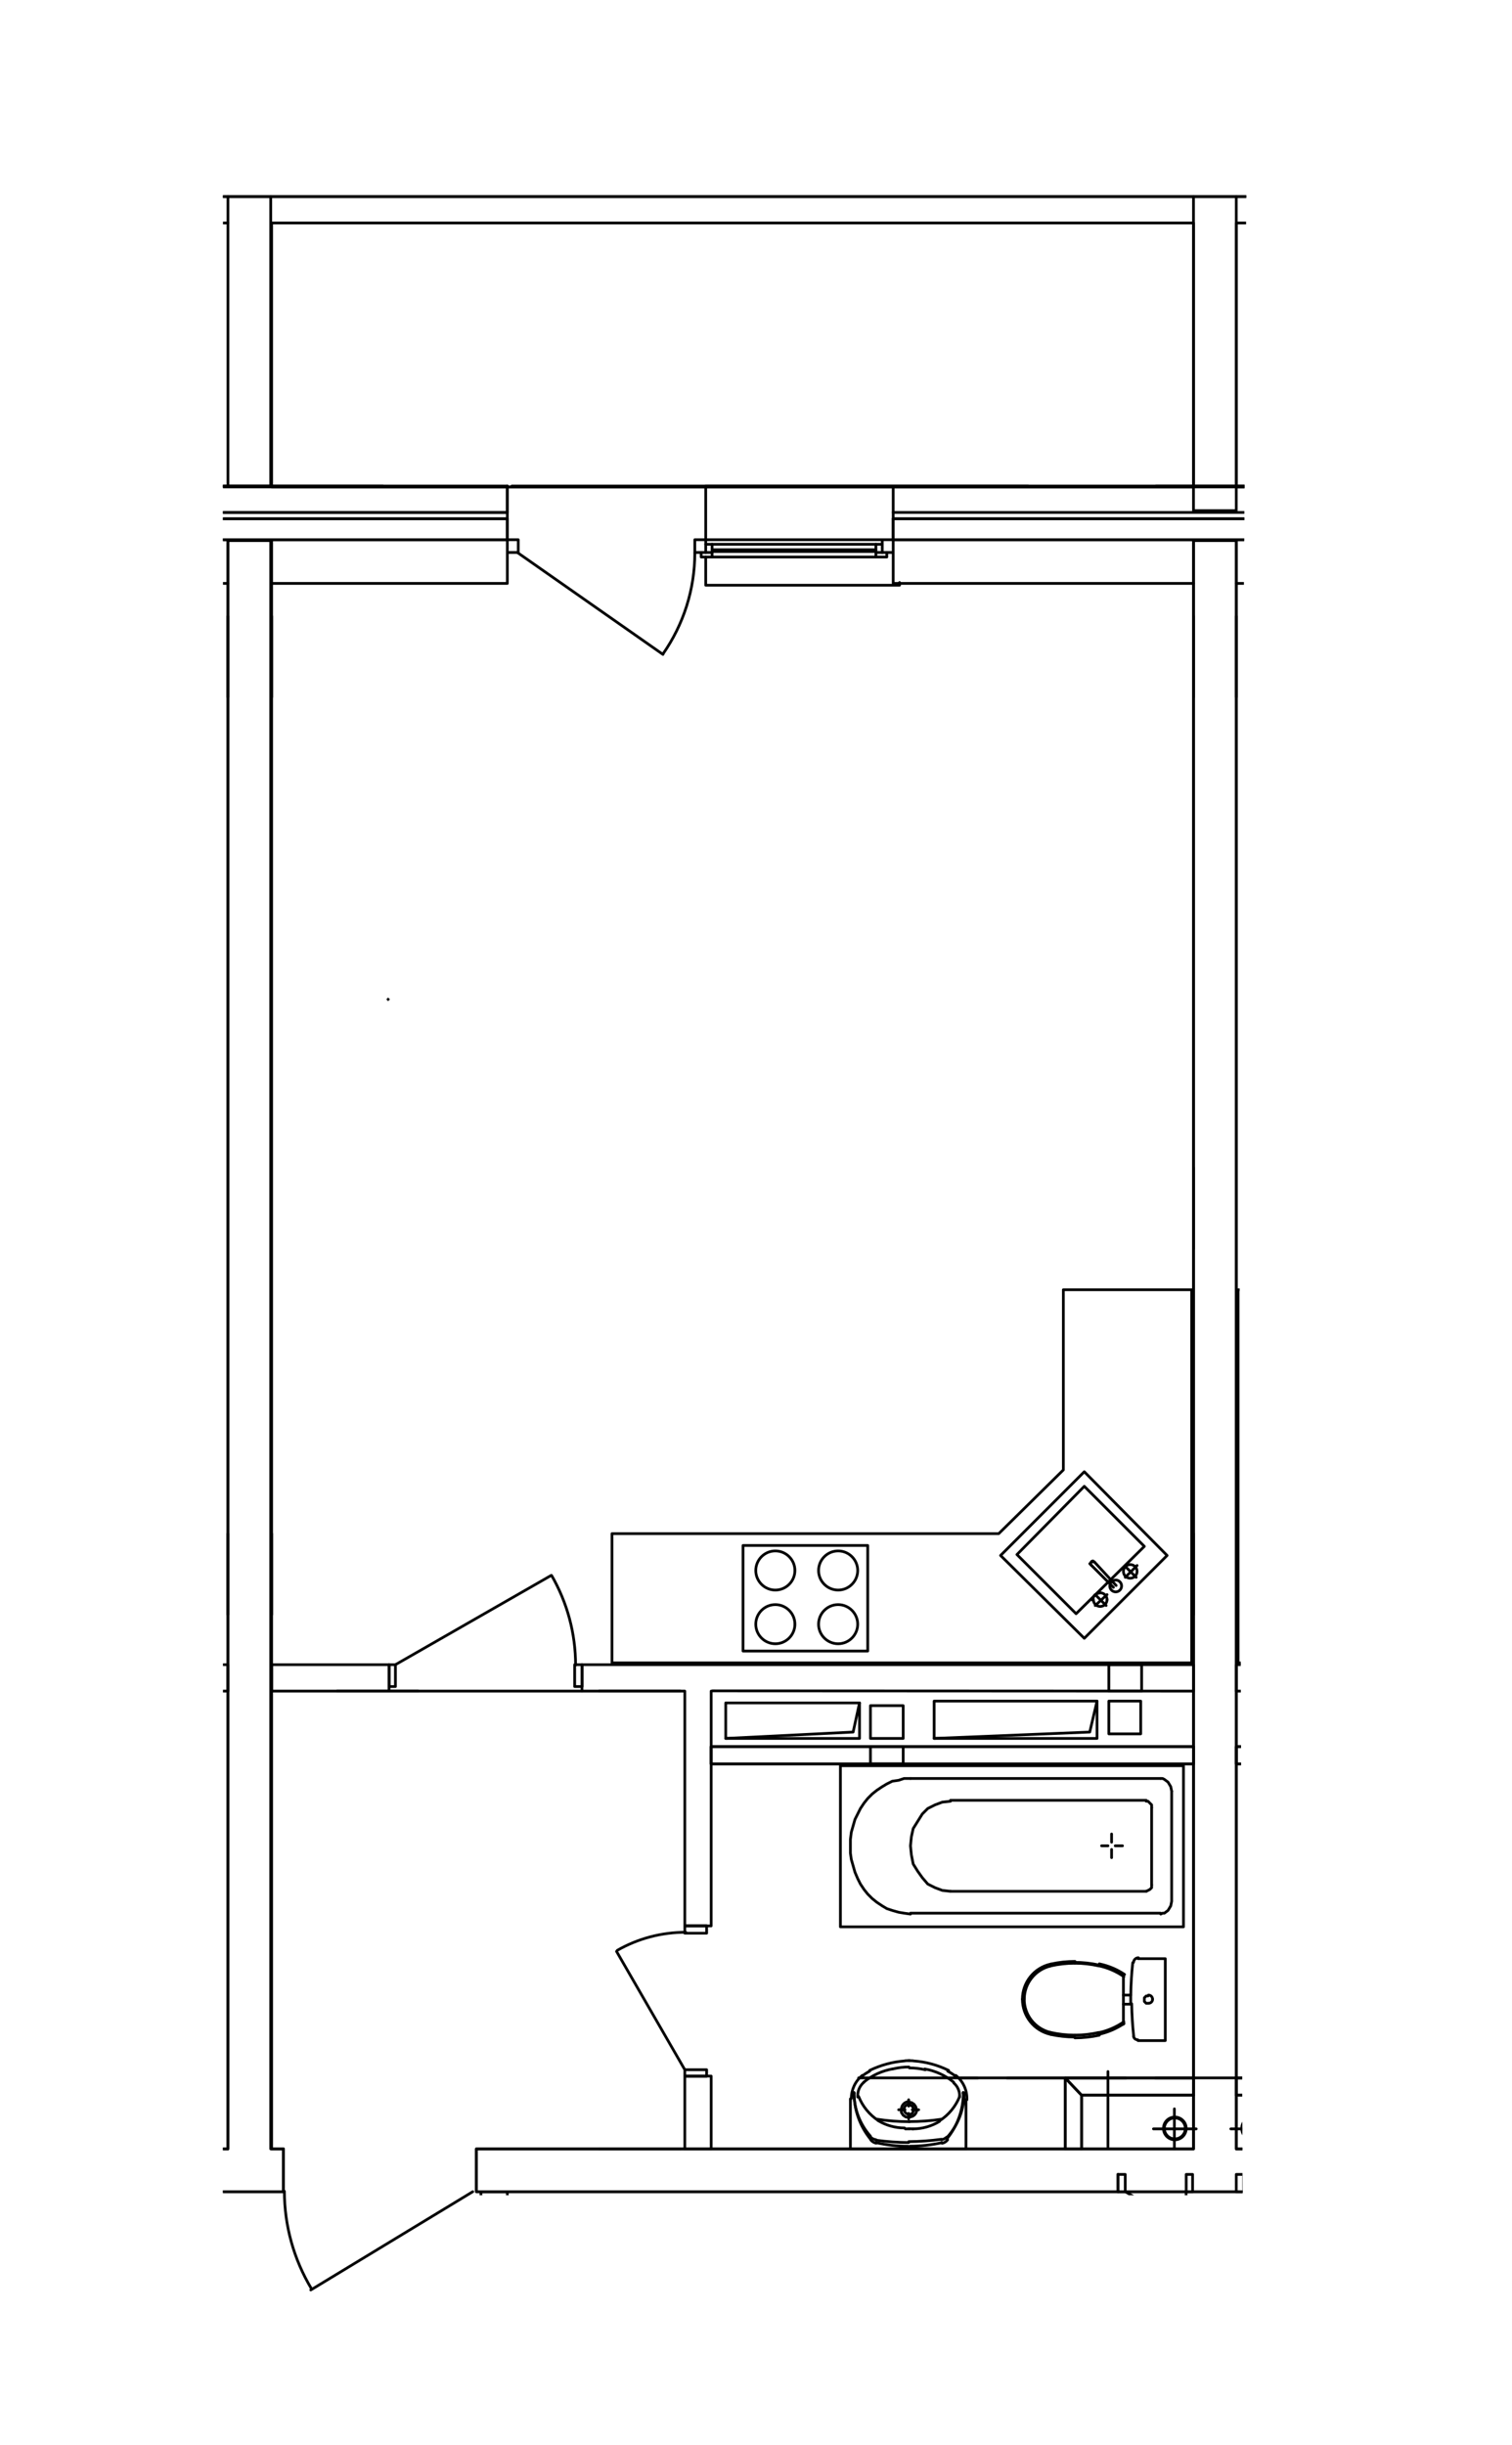 <?xml version="1.0" encoding="UTF-8"?>
<svg id="_Слой_1" data-name=" Слой 1" xmlns="http://www.w3.org/2000/svg" xmlns:xlink="http://www.w3.org/1999/xlink" viewBox="0 0 199.38 322.38">
  <defs>
    <style>
      .cls-1 {
        stroke: #000;
        stroke-linecap: round;
        stroke-linejoin: round;
        stroke-width: .36px;
      }

      .cls-1, .cls-2 {
        fill: none;
      }

      .cls-2 {
        opacity: .52;
      }

      .cls-3 {
        clip-path: url(#clippath);
      }
    </style>
    <clipPath id="clippath">
      <polygon class="cls-2" points="29.4 25.73 132.08 25.43 164.34 25.43 163.45 172.61 163.85 289.43 71.96 289.43 62.82 289.43 40.13 308.52 29.4 289.43 29.4 25.73"/>
    </clipPath>
  </defs>
  <g class="cls-3">
    <polyline class="cls-1" points="18.9 288.96 18.9 283.32 30.06 283.32 30.06 71.16 35.7 71.16 35.7 283.32 37.38 283.32 37.38 288.96 18.9 288.96"/>
    <polyline class="cls-1" points="62.82 288.96 62.82 283.32 140.46 283.32 157.38 283.32 157.38 273.96 157.38 71.16 163.02 71.16 163.02 273.96 163.02 283.32 180.06 283.32 243.78 283.32 243.78 288.96 174.3 288.96 146.1 288.96 62.82 288.96"/>
    <polyline class="cls-1" points="117.78 68.4 202.62 68.4 202.62 71.16 117.78 71.16 117.78 68.4"/>
    <polyline class="cls-1" points="-1.02 64.08 66.9 64.08 66.9 67.56 -1.02 67.56 -1.02 64.08"/>
    <polyline class="cls-1" points="-1.02 68.4 66.9 68.4 66.9 71.16 -1.02 71.16 -1.02 68.4"/>
    <polyline class="cls-1" points="93.78 230.28 157.38 230.28 157.38 232.56 93.78 232.56 93.78 230.28"/>
    <polyline class="cls-1" points="226.74 232.56 163.02 232.56 163.02 230.28 226.74 230.28 226.74 232.56"/>
    <polyline class="cls-1" points="119.1 232.56 119.1 230.28 114.78 230.28 114.78 232.56 119.1 232.56"/>
    <polyline class="cls-1" points="150.54 219.48 146.22 219.48 146.22 222.96 150.54 222.96 150.54 219.48"/>
    <polyline class="cls-1" points="169.86 219.48 174.18 219.48 174.18 222.96 169.86 222.96 169.86 219.48"/>
    <polyline class="cls-1" points="177.78 276.24 163.02 276.24 163.02 273.96 179.94 273.96 177.78 276.24"/>
    <polyline class="cls-1" points="179.94 273.96 179.94 283.32 177.78 283.32 177.78 276.24 179.94 273.96"/>
    <polyline class="cls-1" points="142.62 276.24 157.38 276.24 157.38 273.96 140.46 273.96 142.62 276.24"/>
    <polyline class="cls-1" points="140.46 273.96 140.46 283.32 142.62 283.32 142.62 276.24 140.46 273.96"/>
    <polyline class="cls-1" points="163.02 25.92 163.02 67.32 157.38 67.32 157.38 25.92"/>
    <polyline class="cls-1" points="35.7 25.92 35.7 64.08 30.06 64.08 30.06 25.92"/>
    <polyline class="cls-1" points="-97.26 51.36 -97.26 25.92 531.9 25.92 531.9 29.28 536.46 29.28"/>
    <polyline class="cls-1" points="117.78 67.56 117.78 68.4 202.62 68.4 202.62 67.56"/>
    <polyline class="cls-1" points="117.78 68.4 117.78 71.16 202.62 71.16 202.62 68.4"/>
    <polyline class="cls-1" points="66.9 67.56 66.9 68.4 -1.02 68.4 -1.02 67.56 66.9 67.56"/>
    <polyline class="cls-1" points="-1.02 68.4 -1.02 71.16 66.9 71.16 66.9 68.4"/>
    <line class="cls-1" x1="-17.46" y1="64.08" x2="50.46" y2="64.08"/>
    <line class="cls-1" x1="67.5" y1="64.08" x2="135.54" y2="64.08"/>
    <line class="cls-1" x1="152.46" y1="64.08" x2="220.5" y2="64.08"/>
    <polyline class="cls-1" points="115.5 72.48 115.5 71.76 99.9 71.76 93.9 71.76 93.9 72.48"/>
    <polyline class="cls-1" points="93.9 72.72 93.9 72.84 93.9 73.44 115.5 73.44 115.5 72.84 115.5 72.72"/>
    <polyline class="cls-1" points="118.62 76.8 118.62 77.16 93.06 77.16 93.06 73.44"/>
    <polyline class="cls-1" points="117.78 76.8 117.78 71.16 117.78 72.84 116.94 72.84"/>
    <line class="cls-1" x1="66.9" y1="64.08" x2="66.9" y2="67.56"/>
    <polyline class="cls-1" points="66.9 71.16 68.34 71.16 68.34 71.76 68.34 72.84 67.74 72.84 66.9 72.84 66.9 71.16 66.9 76.8"/>
    <polyline class="cls-1" points="92.46 72.84 92.22 72.84 91.62 72.84 91.62 71.76 91.62 71.16 93.06 71.16 93.06 71.76 93.06 72.84 93.9 72.84"/>
    <polyline class="cls-1" points="115.5 72.72 115.5 72.48 93.9 72.48 93.9 72.72 115.5 72.72"/>
    <polyline class="cls-1" points="115.5 72.84 116.34 72.84 116.34 71.76 115.5 71.76"/>
    <line class="cls-1" x1="93.9" y1="71.76" x2="93.06" y2="71.76"/>
    <polyline class="cls-1" points="115.5 73.44 116.94 73.44 116.94 72.84 116.34 72.84"/>
    <polyline class="cls-1" points="93.06 72.84 92.46 72.84 92.46 73.44 93.9 73.44"/>
    <line class="cls-1" x1="117.78" y1="71.16" x2="116.34" y2="71.16"/>
    <polyline class="cls-1" points="116.34 71.76 116.34 71.16 93.06 71.16 93.06 70.92 93.06 70.32 93.06 64.08 117.78 64.08 117.78 67.56 202.62 67.56 202.62 64.08 202.62 67.56 117.78 67.56 117.78 64.08 202.62 64.08 227.34 64.08 227.34 70.32 227.34 70.92 227.34 71.16 204.06 71.16 204.06 71.76"/>
    <polyline class="cls-1" points="35.82 222.96 35.82 219.48 51.3 219.48 51.3 222.96"/>
    <polyline class="cls-1" points="93.95 222.93 157.38 222.96 157.38 219.48 76.74 219.48 76.74 222.96"/>
    <line class="cls-1" x1="90.18" y1="222.96" x2="35.82" y2="222.96"/>
    <polyline class="cls-1" points="76.74 222.36 75.78 222.36 75.78 219.48 76.74 219.48 76.74 222.36"/>
    <polyline class="cls-1" points="51.3 219.48 52.14 219.48 52.14 222.36 51.3 222.36 51.3 219.48"/>
    <line class="cls-1" x1="52.14" y1="219.48" x2="72.66" y2="207.72"/>
    <line class="cls-1" x1="76.74" y1="219.48" x2="76.74" y2="222.36"/>
    <line class="cls-1" x1="51.3" y1="219.48" x2="51.3" y2="222.36"/>
    <polyline class="cls-1" points="163.02 222.96 163.02 219.48 243.78 219.48 243.78 222.96"/>
    <line class="cls-1" x1="226.62" y1="222.96" x2="163.02" y2="222.96"/>
    <polyline class="cls-1" points="90.3 283.32 90.3 273.72 93.78 273.72 93.78 283.32 90.3 283.32"/>
    <polyline class="cls-1" points="90.3 222.96 90.3 253.92 93.78 253.92 93.78 222.96"/>
    <polyline class="cls-1" points="93.18 253.92 93.18 254.88 90.3 254.88 90.3 253.92 93.18 253.92"/>
    <polyline class="cls-1" points="90.3 273.72 90.3 272.88 93.18 272.88 93.18 273.72 90.3 273.72"/>
    <line class="cls-1" x1="90.3" y1="272.88" x2="81.3" y2="257.28"/>
    <path class="cls-1" d="M90.43,254.76c-3.17-.01-6.28.81-9.03,2.38"/>
    <line class="cls-1" x1="90.3" y1="253.92" x2="93.18" y2="253.92"/>
    <line class="cls-1" x1="90.3" y1="273.72" x2="93.18" y2="273.72"/>
    <polyline class="cls-1" points="93.78 230.28 157.38 230.28 157.38 232.56 93.78 232.56 93.78 230.28"/>
    <polyline class="cls-1" points="30.06 222.96 30.06 219.48 14.58 219.48 14.58 222.96"/>
    <line class="cls-1" x1="30.06" y1="222.96" x2="-24.3" y2="222.96"/>
    <polyline class="cls-1" points="14.58 219.48 13.74 219.48 13.74 222.36 14.58 222.36 14.58 219.48"/>
    <line class="cls-1" x1="13.74" y1="219.48" x2="-6.78" y2="207.72"/>
    <line class="cls-1" x1="14.58" y1="219.48" x2="14.58" y2="222.36"/>
    <polyline class="cls-1" points="66.9 304.92 66.9 288.96 63.42 288.96 63.42 304.92 66.9 304.92"/>
    <polyline class="cls-1" points="66.3 304.92 66.3 305.88 63.42 305.88 63.42 304.92 66.3 304.92"/>
    <line class="cls-1" x1="66.3" y1="305.88" x2="79.5" y2="328.8"/>
    <line class="cls-1" x1="63.42" y1="304.92" x2="66.3" y2="304.92"/>
    <polyline class="cls-1" points="147.42 286.68 148.38 286.68 148.38 288.96 147.42 288.96 147.42 286.68"/>
    <polyline class="cls-1" points="172.98 286.68 172.02 286.68 172.02 288.96 172.98 288.96 172.98 286.68"/>
    <polyline class="cls-1" points="147.42 286.68 147.42 288.96 147.42 286.68"/>
    <line class="cls-1" x1="148.38" y1="288.96" x2="155.22" y2="292.92"/>
    <path class="cls-1" d="M155.36,292.84c.69-1.2,1.06-2.55,1.06-3.94"/>
    <line class="cls-1" x1="172.02" y1="288.96" x2="165.06" y2="292.92"/>
    <line class="cls-1" x1="172.98" y1="288.96" x2="172.98" y2="286.68"/>
    <polyline class="cls-1" points="226.74 232.56 163.02 232.56 163.02 230.28 226.74 230.28 226.74 232.56"/>
    <polyline class="cls-1" points="112.14 276.84 112.14 283.32 127.38 283.32 127.38 276.84"/>
    <line class="cls-1" x1="122.22" y1="283.32" x2="117.42" y2="283.32"/>
    <line class="cls-1" x1="121.14" y1="278.16" x2="120.3" y2="278.16"/>
    <line class="cls-1" x1="119.82" y1="279.36" x2="119.82" y2="278.64"/>
    <line class="cls-1" x1="119.34" y1="278.16" x2="118.5" y2="278.16"/>
    <line class="cls-1" x1="119.82" y1="277.68" x2="119.82" y2="276.84"/>
    <line class="cls-1" x1="154.5" y1="250.56" x2="154.5" y2="236.16"/>
    <line class="cls-1" x1="153.06" y1="234.48" x2="120.06" y2="234.48"/>
    <line class="cls-1" x1="153.06" y1="252.24" x2="120.06" y2="252.24"/>
    <polyline class="cls-1" points="156.06 232.8 156.06 254.04 110.82 254.04 110.82 232.8 156.06 232.8"/>
    <line class="cls-1" x1="125.34" y1="249.36" x2="151.14" y2="249.36"/>
    <line class="cls-1" x1="151.86" y1="248.52" x2="151.86" y2="238.32"/>
    <line class="cls-1" x1="125.34" y1="237.36" x2="151.14" y2="237.36"/>
    <line class="cls-1" x1="146.58" y1="243.84" x2="146.58" y2="244.92"/>
    <line class="cls-1" x1="147.06" y1="243.36" x2="148.02" y2="243.36"/>
    <line class="cls-1" x1="146.58" y1="242.88" x2="146.58" y2="241.8"/>
    <line class="cls-1" x1="146.1" y1="243.36" x2="145.26" y2="243.36"/>
    <path class="cls-1" d="M149.23,264.18c.02,1.42.11,2.84.26,4.25"/>
    <path class="cls-1" d="M149.47,268.46c.04.28.28.48.56.47"/>
    <polyline class="cls-1" points="150.06 269.04 153.66 269.04 153.66 258.24 150.06 258.24"/>
    <path class="cls-1" d="M150.11,258.12c-.34,0-.62.27-.64.61"/>
    <path class="cls-1" d="M149.37,258.77c-.15,1.4-.24,2.81-.26,4.23"/>
    <polyline class="cls-1" points="149.1 263.04 149.1 264.24 148.14 264.24"/>
    <path class="cls-1" d="M148.29,260.32c-1.01-.68-2.14-1.15-3.33-1.4"/>
    <path class="cls-1" d="M144.86,259.07c-1.05-.24-2.12-.35-3.19-.35"/>
    <path class="cls-1" d="M141.75,258.6c-1.06,0-2.11.11-3.15.34"/>
    <path class="cls-1" d="M138.55,258.95c-2.18.48-3.73,2.41-3.73,4.64"/>
    <path class="cls-1" d="M134.82,263.58c0,2.23,1.54,4.16,3.72,4.64"/>
    <path class="cls-1" d="M138.55,268.23c1.03.22,2.08.34,3.14.34"/>
    <path class="cls-1" d="M141.74,268.68c1.08,0,2.16-.12,3.22-.35"/>
    <path class="cls-1" d="M144.88,268.22c1.19-.26,2.33-.75,3.34-1.43"/>
    <line class="cls-1" x1="148.14" y1="266.88" x2="148.14" y2="260.4"/>
    <line class="cls-1" x1="149.1" y1="263.04" x2="148.14" y2="263.04"/>
    <line class="cls-1" x1="165.9" y1="250.56" x2="165.9" y2="236.16"/>
    <line class="cls-1" x1="167.46" y1="234.48" x2="200.34" y2="234.48"/>
    <line class="cls-1" x1="167.46" y1="252.24" x2="200.34" y2="252.24"/>
    <polyline class="cls-1" points="164.34 232.8 164.34 254.04 209.7 254.04 209.7 232.8 164.34 232.8"/>
    <line class="cls-1" x1="195.06" y1="249.36" x2="169.26" y2="249.36"/>
    <line class="cls-1" x1="168.54" y1="248.52" x2="168.54" y2="238.32"/>
    <line class="cls-1" x1="195.06" y1="237.36" x2="169.26" y2="237.36"/>
    <line class="cls-1" x1="173.82" y1="243.84" x2="173.82" y2="244.92"/>
    <line class="cls-1" x1="173.34" y1="243.36" x2="172.38" y2="243.36"/>
    <line class="cls-1" x1="173.82" y1="242.88" x2="173.82" y2="241.8"/>
    <line class="cls-1" x1="174.3" y1="243.36" x2="175.26" y2="243.36"/>
    <polyline class="cls-1" points="170.46 269.04 166.74 269.04 166.74 258.24 170.46 258.24"/>
    <path class="cls-1" d="M171.06,258.73c-.03-.34-.31-.6-.65-.61"/>
    <path class="cls-1" d="M171.3,263.06c-.01-1.41-.1-2.82-.25-4.22"/>
    <polyline class="cls-1" points="172.26 263.04 171.3 263.04 171.3 264.24 172.26 264.24"/>
    <polyline class="cls-1" points="208.26 276.84 208.26 283.32 193.02 283.32 193.02 276.84"/>
    <line class="cls-1" x1="198.18" y1="283.32" x2="202.98" y2="283.32"/>
    <line class="cls-1" x1="199.38" y1="278.16" x2="200.1" y2="278.16"/>
    <line class="cls-1" x1="68.22" y1="72.84" x2="87.42" y2="86.28"/>
    <path class="cls-1" d="M87.41,86.24c2.74-3.91,4.21-8.56,4.21-13.33"/>
    <line class="cls-1" x1="146.1" y1="273.12" x2="146.1" y2="283.08"/>
    <line class="cls-1" x1="-6.54" y1="288.6" x2="14.82" y2="301.56"/>
    <path class="cls-1" d="M14.82,301.56c2.36-3.89,3.6-8.35,3.6-12.9"/>
    <polyline class="cls-1" points="140.46 283.32 140.46 273.96 126.54 273.96"/>
    <line class="cls-1" x1="113.22" y1="273.96" x2="128.94" y2="273.96"/>
    <line class="cls-1" x1="132.78" y1="273.96" x2="148.5" y2="273.96"/>
    <line class="cls-1" x1="152.34" y1="273.96" x2="168.06" y2="273.96"/>
    <line class="cls-1" x1="62.34" y1="288.96" x2="40.98" y2="301.92"/>
    <path class="cls-1" d="M37.5,288.9c0,4.54,1.24,9,3.59,12.89"/>
    <polyline class="cls-1" points="134.1 204.96 141.9 212.76 150.9 203.88 142.98 195.96 134.1 204.96"/>
    <polyline class="cls-1" points="131.94 205.08 142.98 194.04 153.9 205.08 142.98 216 131.94 205.08"/>
    <line class="cls-1" x1="144.42" y1="210.24" x2="145.86" y2="211.68"/>
    <polyline class="cls-1" points="97.98 217.68 114.42 217.68 114.42 203.76 97.98 203.76 97.98 217.68"/>
    <line class="cls-1" x1="146.82" y1="209.28" x2="143.94" y2="206.4"/>
    <line class="cls-1" x1="145.98" y1="210.24" x2="144.42" y2="211.68"/>
    <line class="cls-1" x1="144.3" y1="205.92" x2="147.18" y2="209.04"/>
    <polyline class="cls-1" points="80.7 202.2 131.7 202.2 140.22 193.8 140.22 170.04 157.14 170.04 157.14 193.8 157.14 219.24 80.7 219.24 80.7 202.2"/>
    <line class="cls-1" x1="149.94" y1="206.4" x2="148.38" y2="207.96"/>
    <line class="cls-1" x1="148.38" y1="206.52" x2="149.82" y2="207.96"/>
    <polyline class="cls-1" points="186.42 204.96 178.5 212.76 169.5 203.88 177.42 195.96 186.42 204.96"/>
    <polyline class="cls-1" points="188.46 205.08 177.42 194.04 166.5 205.08 177.42 216 188.46 205.08"/>
    <line class="cls-1" x1="175.98" y1="210.24" x2="174.54" y2="211.68"/>
    <line class="cls-1" x1="173.58" y1="209.28" x2="176.46" y2="206.4"/>
    <line class="cls-1" x1="174.42" y1="210.24" x2="175.98" y2="211.68"/>
    <line class="cls-1" x1="176.1" y1="205.92" x2="173.22" y2="209.04"/>
    <polyline class="cls-1" points="239.7 202.2 188.7 202.2 180.3 193.8 180.3 170.04 163.26 170.04 163.26 193.8 163.26 219.24 239.7 219.24 239.7 202.2"/>
    <line class="cls-1" x1="170.46" y1="206.4" x2="172.02" y2="207.96"/>
    <line class="cls-1" x1="172.02" y1="206.52" x2="170.58" y2="207.96"/>
    <line class="cls-1" x1="66.9" y1="76.92" x2="35.82" y2="76.92"/>
    <line class="cls-1" x1="30.06" y1="76.92" x2="-1.02" y2="76.92"/>
    <line class="cls-1" x1="202.62" y1="76.92" x2="163.02" y2="76.92"/>
    <line class="cls-1" x1="157.38" y1="76.92" x2="117.78" y2="76.92"/>
    <line class="cls-1" x1="157.74" y1="280.68" x2="152.1" y2="280.68"/>
    <line class="cls-1" x1="154.86" y1="278.04" x2="154.86" y2="283.32"/>
    <polyline class="cls-1" points="167.94 280.68 165.18 280.68 162.3 280.68"/>
    <line class="cls-1" x1="165.18" y1="278.04" x2="165.18" y2="283.32"/>
    <polyline class="cls-1" points="146.22 228.6 146.22 224.28 150.42 224.28 150.42 228.6 146.22 228.6"/>
    <polyline class="cls-1" points="114.78 229.2 114.78 224.88 119.1 224.88 119.1 229.2 114.78 229.2"/>
    <polyline class="cls-1" points="144.66 224.28 123.18 224.28 123.18 229.2 143.7 228.36 144.66 224.28"/>
    <polyline class="cls-1" points="95.7 224.52 95.7 229.2 113.34 229.2 113.34 224.52 95.7 224.52"/>
    <polyline class="cls-1" points="123.18 229.2 144.66 229.2 144.66 224.28"/>
    <polyline class="cls-1" points="113.34 224.52 112.5 228.36 95.7 229.2"/>
    <polyline class="cls-1" points="174.18 228.36 174.18 224.04 169.98 224.04 169.98 228.36 174.18 228.36"/>
    <line class="cls-1" x1="175.74" y1="224.04" x2="197.34" y2="224.04"/>
    <polyline class="cls-1" points="197.22 224.04 197.22 228.96 176.7 228 175.74 224.04 175.74 228.96 197.22 228.96"/>
    <polyline class="cls-1" points="163.02 273.96 179.94 273.96 179.94 283.32"/>
    <line class="cls-1" x1="163.02" y1="276.24" x2="177.66" y2="276.24"/>
    <line class="cls-1" x1="177.78" y1="283.32" x2="177.78" y2="276.24"/>
    <line class="cls-1" x1="157.38" y1="276.24" x2="142.74" y2="276.24"/>
    <line class="cls-1" x1="157.38" y1="273.96" x2="140.46" y2="273.96"/>
    <line class="cls-1" x1="142.62" y1="283.32" x2="142.62" y2="276.24"/>
    <polyline class="cls-1" points="156.42 286.68 157.26 286.68 157.26 288.96 156.42 288.96 156.42 286.68"/>
    <polyline class="cls-1" points="163.98 286.68 163.02 286.68 163.02 288.96 163.98 288.96 163.98 286.68"/>
    <line class="cls-1" x1="30.06" y1="29.4" x2="-91.5" y2="29.4"/>
    <polyline class="cls-1" points="157.38 29.4 157.38 64.2 35.82 64.2 35.82 29.4 157.38 29.4 35.82 29.4"/>
    <polyline class="cls-1" points="284.7 29.4 163.02 29.4 284.58 29.4 284.58 64.2 163.02 64.2 163.02 29.4"/>
    <path class="cls-1" d="M75.9,219.53c0-4.15-1.09-8.22-3.16-11.81"/>
    <path class="cls-1" d="M164.1,288.93c0,1.41.38,2.79,1.08,4.01"/>
    <line class="cls-1" x1="127.5" y1="276.72" x2="127.5" y2="276.84"/>
    <line class="cls-1" x1="127.02" y1="275.88" x2="127.02" y2="276"/>
    <line class="cls-1" x1="119.94" y1="283.08" x2="119.82" y2="283.08"/>
    <line class="cls-1" x1="127.02" y1="275.88" x2="127.02" y2="276"/>
    <path class="cls-1" d="M124.98,281.69c1.39-1.59,2.16-3.62,2.17-5.74"/>
    <polyline class="cls-1" points="124.86 281.76 124.5 282 124.14 282.12"/>
    <polyline class="cls-1" points="112.62 275.88 112.62 276 112.62 275.88"/>
    <line class="cls-1" x1="119.82" y1="283.08" x2="119.7" y2="283.08"/>
    <line class="cls-1" x1="112.14" y1="276.84" x2="112.14" y2="276.72"/>
    <line class="cls-1" x1="113.1" y1="276.48" x2="113.1" y2="276.36"/>
    <line class="cls-1" x1="126.54" y1="276.36" x2="126.54" y2="276.48"/>
    <polyline class="cls-1" points="120.78 278.16 120.78 277.8 120.54 277.44 120.18 277.2 119.82 277.2"/>
    <polyline class="cls-1" points="118.86 278.16 118.86 278.52 119.1 278.88 119.46 279.12 119.82 279.12"/>
    <path class="cls-1" d="M119.88,277.08c-.56,0-1.02.46-1.02,1.02"/>
    <path class="cls-1" d="M119.89,279.12c.56,0,1.01-.45,1.01-1.01"/>
    <polyline class="cls-1" points="119.82 278.88 120.06 278.76 120.3 278.64 120.42 278.4 120.54 278.16 120.42 277.92 120.3 277.68 120.06 277.56 119.82 277.44"/>
    <path class="cls-1" d="M119.88,277.44c-.36,0-.66.3-.66.66s.29.66.66.66"/>
    <polyline class="cls-1" points="120.06 252.36 119.22 252.24 118.5 252.12 117.66 251.88 116.94 251.64 116.34 251.28 115.62 250.8 115.02 250.32 114.42 249.72 113.94 249.12 113.46 248.4 113.1 247.68 112.74 246.84 112.5 246 112.26 245.16 112.14 244.32 112.14 243.36 112.14 242.52 112.26 241.56 112.5 240.72 112.74 239.88 113.1 239.16 113.46 238.44 113.94 237.72 114.42 237.12 115.02 236.52 115.62 236.04 116.34 235.56 116.94 235.2 117.66 234.84 118.5 234.72 119.22 234.48 120.06 234.48"/>
    <polyline class="cls-1" points="153.06 234.48 153.3 234.48 153.54 234.6 154.02 234.96 154.38 235.56 154.5 236.16"/>
    <polyline class="cls-1" points="154.5 250.68 154.38 251.28 154.02 251.88 153.54 252.24 153.3 252.24 153.06 252.36"/>
    <polyline class="cls-1" points="125.34 249.36 124.26 249.24 123.3 248.88 122.34 248.4 121.62 247.56 121.02 246.72 120.42 245.76 120.18 244.56 120.06 243.36 120.18 242.16 120.42 241.08 121.02 240.12 121.62 239.16 122.34 238.44 123.3 237.96 124.26 237.6 125.34 237.48"/>
    <polyline class="cls-1" points="151.86 248.52 151.86 248.88 151.62 249.12 151.38 249.24 151.14 249.36"/>
    <polyline class="cls-1" points="151.14 237.48 151.38 237.48 151.62 237.72 151.86 237.96 151.86 238.32"/>
    <polyline class="cls-1" points="151.38 263.16 151.14 263.16 151.02 263.28 150.9 263.4 150.9 263.64 150.9 263.88 151.02 264 151.14 264.12 151.38 264.12"/>
    <polyline class="cls-1" points="165.9 236.16 166.02 235.56 166.38 234.96 166.86 234.6 167.1 234.48 167.46 234.48"/>
    <polyline class="cls-1" points="167.46 252.36 167.1 252.24 166.86 252.24 166.38 251.88 166.02 251.28 165.9 250.68"/>
    <polyline class="cls-1" points="173.82 244.32 174.18 244.2 174.42 244.08 174.54 243.72 174.66 243.36 174.54 243.12 174.42 242.76 174.18 242.64 173.82 242.52 173.46 242.64 173.22 242.76 173.1 243.12 172.98 243.36 173.1 243.72 173.22 244.08 173.46 244.2 173.82 244.32"/>
    <polyline class="cls-1" points="195.06 237.48 196.14 237.6 197.1 237.96 198.06 238.44 198.78 239.16 199.5 240.12 199.98 241.08 200.22 242.16 200.34 243.36 200.22 244.56 199.98 245.76 199.5 246.72 198.78 247.56 198.06 248.4 197.1 248.88 196.14 249.24 195.06 249.36"/>
    <polyline class="cls-1" points="169.26 249.36 169.02 249.24 168.78 249.12 168.54 248.88 168.54 248.52"/>
    <polyline class="cls-1" points="168.54 238.32 168.54 237.96 168.78 237.72 169.02 237.48 169.26 237.48"/>
    <polyline class="cls-1" points="173.82 244.56 174.18 244.44 174.54 244.2 174.78 243.84 174.9 243.36 174.78 243 174.54 242.52 174.18 242.28 173.82 242.28 173.46 242.28 173.1 242.52 172.86 243 172.74 243.36 172.86 243.84 173.1 244.2 173.46 244.44 173.82 244.56"/>
    <line class="cls-1" x1="193.02" y1="276.84" x2="193.02" y2="276.72"/>
    <line class="cls-1" x1="193.38" y1="276" x2="193.38" y2="275.88"/>
    <line class="cls-1" x1="193.38" y1="276" x2="193.38" y2="275.88"/>
    <path class="cls-1" d="M193.38,275.95c0,2.11.77,4.15,2.17,5.74"/>
    <polyline class="cls-1" points="196.26 282.12 195.9 282 195.54 281.76"/>
    <line class="cls-1" x1="193.86" y1="276.48" x2="193.86" y2="276.36"/>
    <polyline class="cls-1" points="145.02 210 144.66 210.12 144.3 210.36 144.18 210.6 144.06 210.96"/>
    <path class="cls-1" d="M147.9,209.1c0-.43-.35-.78-.78-.78s-.78.35-.78.78.35.78.78.78.78-.35.78-.78"/>
    <path class="cls-1" d="M149.94,207.18c0-.5-.4-.9-.9-.9s-.9.4-.9.9.4.9.9.9.9-.4.9-.9"/>
    <path class="cls-1" d="M113.1,207.06c0-1.42-1.16-2.58-2.58-2.58s-2.58,1.16-2.58,2.58,1.16,2.58,2.58,2.58,2.58-1.16,2.58-2.58"/>
    <polyline class="cls-1" points="143.94 206.4 143.82 206.28 143.7 206.16"/>
    <line class="cls-1" x1="144.06" y1="205.92" x2="144.3" y2="205.92"/>
    <path class="cls-1" d="M144.13,205.8c-.08,0-.16.03-.21.09-.06.06-.09.13-.09.21"/>
    <path class="cls-1" d="M113.1,214.14c0-1.42-1.16-2.58-2.58-2.58s-2.58,1.16-2.58,2.58,1.16,2.58,2.58,2.58,2.58-1.16,2.58-2.58"/>
    <path class="cls-1" d="M104.82,207.06c0-1.42-1.16-2.58-2.58-2.58s-2.58,1.16-2.58,2.58,1.16,2.58,2.58,2.58,2.58-1.16,2.58-2.58"/>
    <path class="cls-1" d="M104.82,214.14c0-1.42-1.16-2.58-2.58-2.58s-2.58,1.16-2.58,2.58,1.16,2.58,2.58,2.58,2.58-1.16,2.58-2.58"/>
    <polyline class="cls-1" points="176.34 210.96 176.22 210.6 176.1 210.36 175.74 210.12 175.38 210"/>
    <path class="cls-1" d="M175.45,210c-.36,0-.7.21-.84.55s-.07.72.19.98.64.34.98.2c.34-.14.56-.47.56-.83"/>
    <path class="cls-1" d="M174.18,209.1c0-.43-.35-.78-.78-.78s-.78.35-.78.78.35.78.78.78.78-.35.78-.78"/>
    <path class="cls-1" d="M172.38,207.18c0-.5-.4-.9-.9-.9s-.9.4-.9.9.4.9.9.9.9-.4.9-.9"/>
    <polyline class="cls-1" points="176.1 205.92 176.34 205.92 176.58 205.92 176.7 206.16 176.58 206.28 176.46 206.4"/>
    <path class="cls-1" d="M156.3,280.62c0-.76-.62-1.38-1.38-1.38s-1.38.62-1.38,1.38.62,1.38,1.38,1.38,1.38-.62,1.38-1.38"/>
    <path class="cls-1" d="M156.42,280.62c0-.83-.67-1.5-1.5-1.5s-1.5.67-1.5,1.5.67,1.5,1.5,1.5,1.5-.67,1.5-1.5"/>
    <path class="cls-1" d="M166.62,280.62c0-.76-.62-1.38-1.38-1.38s-1.38.62-1.38,1.38.62,1.38,1.38,1.38,1.38-.62,1.38-1.38"/>
    <path class="cls-1" d="M166.74,280.62c0-.83-.67-1.5-1.5-1.5s-1.5.67-1.5,1.5.67,1.5,1.5,1.5,1.5-.67,1.5-1.5"/>
    <polyline class="cls-1" points="18.9 288.96 18.9 283.32 30.06 283.32 30.06 71.28 35.82 71.28 35.82 283.32 37.38 283.32 37.38 288.96 18.9 288.96"/>
    <polyline class="cls-1" points="62.82 288.96 62.82 283.32 140.46 283.32 157.38 283.32 157.38 273.96 157.38 71.28 163.02 71.28 163.02 273.96 163.02 283.32 180.06 283.32 243.78 283.32 243.78 288.96 174.3 288.96 146.1 288.96 62.82 288.96"/>
    <polyline class="cls-1" points="539.82 64.2 -84.42 64.2 -84.42 51.48 -97.26 51.48 -97.26 25.92 539.82 25.92 539.82 64.2"/>
    <line class="cls-1" x1="30.06" y1="91.92" x2="30.06" y2="81.24"/>
    <line class="cls-1" x1="35.82" y1="91.92" x2="35.82" y2="81.24"/>
    <line class="cls-1" x1="157.38" y1="91.92" x2="157.38" y2="81.24"/>
    <line class="cls-1" x1="163.02" y1="91.92" x2="163.02" y2="81.24"/>
    <line class="cls-1" x1="79.02" y1="222.96" x2="89.7" y2="222.96"/>
    <line class="cls-1" x1="79.02" y1="283.32" x2="89.7" y2="283.32"/>
    <line class="cls-1" x1="30.06" y1="212.88" x2="30.06" y2="202.2"/>
    <line class="cls-1" x1="35.82" y1="212.88" x2="35.82" y2="202.2"/>
    <line class="cls-1" x1="157.38" y1="212.88" x2="157.38" y2="202.2"/>
    <line class="cls-1" x1="157.38" y1="164.64" x2="157.38" y2="153.96"/>
    <line class="cls-1" x1="44.46" y1="222.96" x2="55.14" y2="222.96"/>
    <polygon points="51.42 131.76 51.3 131.64 51.18 131.52 51.06 131.64 50.94 131.76 51.06 131.88 51.18 132 51.3 131.88 51.42 131.76"/>
    <path class="cls-1" d="M113.22,276.4c.52,1.31,1.44,2.43,2.62,3.2"/>
    <path class="cls-1" d="M115.79,279.59c1.05.63,2.26.97,3.49.97"/>
    <path class="cls-1" d="M119.38,280.68c.18,0,.37,0,.55-.02"/>
    <path class="cls-1" d="M119.85,280.66c.18.01.37.02.55.02"/>
    <path class="cls-1" d="M120.37,280.68c1.24,0,2.45-.34,3.51-.98"/>
    <path class="cls-1" d="M123.9,279.61c1.2-.77,2.12-1.89,2.65-3.21"/>
    <path class="cls-1" d="M115.63,279.4c1.41.22,2.84.33,4.27.33"/>
    <path class="cls-1" d="M119.92,279.72c1.43,0,2.86-.11,4.27-.32"/>
    <path class="cls-1" d="M120.01,282.96c1.42,0,2.84-.16,4.22-.47"/>
    <path class="cls-1" d="M124.23,282.58c.29-.06.55-.22.73-.46"/>
    <path class="cls-1" d="M124.86,282c1.4-1.71,2.16-3.84,2.17-6.05"/>
    <path class="cls-1" d="M112.62,275.94c0,2.1.77,4.13,2.16,5.7"/>
    <path class="cls-1" d="M114.73,281.69c.2.23.48.38.78.42"/>
    <path class="cls-1" d="M115.51,282.17c1.43.2,2.87.3,4.31.31"/>
    <path class="cls-1" d="M119.84,282.36c1.44-.01,2.88-.12,4.3-.31"/>
    <path class="cls-1" d="M112.62,275.95c0,2.23.77,4.39,2.19,6.12"/>
    <path class="cls-1" d="M114.83,282.14c.18.22.43.37.71.43"/>
    <path class="cls-1" d="M115.55,282.5c1.38.31,2.78.47,4.2.47"/>
    <path class="cls-1" d="M127.5,276.66c0-1.18-.54-2.29-1.46-3.03"/>
    <path class="cls-1" d="M125.98,273.72c-.32-.25-.66-.47-1.01-.65"/>
    <path class="cls-1" d="M125.09,272.97c-1.45-.71-3.02-1.14-4.63-1.25"/>
    <path class="cls-1" d="M120.37,271.7c-.18-.01-.35-.02-.53-.02"/>
    <path class="cls-1" d="M119.91,271.68c-.18,0-.36,0-.54.02"/>
    <path class="cls-1" d="M119.3,271.72c-1.61.12-3.17.55-4.62,1.25"/>
    <path class="cls-1" d="M114.68,273.07c-.36.19-.69.41-1.01.65"/>
    <path class="cls-1" d="M113.71,273.63c-.92.74-1.45,1.86-1.45,3.04"/>
    <path class="cls-1" d="M126.54,276.32c0-.65-.28-1.27-.77-1.69"/>
    <path class="cls-1" d="M125.76,274.53c-1.1-.9-2.42-1.51-3.82-1.75"/>
    <path class="cls-1" d="M122.02,272.89c-.69-.16-1.39-.25-2.1-.25"/>
    <path class="cls-1" d="M119.85,272.52c-.7,0-1.41.09-2.09.25"/>
    <path class="cls-1" d="M117.72,272.77c-1.41.25-2.73.85-3.83,1.76"/>
    <path class="cls-1" d="M113.92,274.53c-.52.44-.82,1.09-.82,1.78"/>
    <path class="cls-1" d="M151.45,264.12c.3,0,.54-.24.54-.54"/>
    <path class="cls-1" d="M151.98,263.58c0-.3-.24-.54-.54-.54"/>
    <path class="cls-1" d="M148.2,260.61c-1.02-.71-2.18-1.2-3.39-1.45"/>
    <path class="cls-1" d="M144.88,259.19c-1.03-.23-2.09-.35-3.14-.35"/>
    <path class="cls-1" d="M141.72,258.84c-1.08,0-2.15.12-3.2.36"/>
    <path class="cls-1" d="M138.51,259.21c-2.01.49-3.44,2.29-3.44,4.36"/>
    <path class="cls-1" d="M135.06,263.59c0,2.08,1.43,3.88,3.45,4.37"/>
    <path class="cls-1" d="M138.52,267.96c1.05.24,2.13.36,3.2.36"/>
    <path class="cls-1" d="M141.74,268.32c1.06,0,2.11-.12,3.14-.35"/>
    <path class="cls-1" d="M144.81,268.01c1.22-.25,2.37-.75,3.39-1.45"/>
    <path class="cls-1" d="M170.52,269.04c.34,0,.63-.26.66-.6"/>
    <path class="cls-1" d="M171.05,268.37c.15-1.41.24-2.83.25-4.25"/>
    <path class="cls-1" d="M172.32,266.56c1.02.7,2.16,1.19,3.37,1.45"/>
    <path class="cls-1" d="M175.75,267.98c1.03.23,2.09.35,3.15.35"/>
    <path class="cls-1" d="M178.8,268.32c1.08,0,2.15-.12,3.2-.36"/>
    <path class="cls-1" d="M182,267.96c2.03-.48,3.46-2.29,3.46-4.37"/>
    <path class="cls-1" d="M185.46,263.57c0-2.08-1.43-3.88-3.45-4.36"/>
    <path class="cls-1" d="M182,259.2c-1.05-.24-2.12-.36-3.2-.36"/>
    <path class="cls-1" d="M178.9,258.96c-1.06,0-2.11.12-3.15.35"/>
    <path class="cls-1" d="M175.69,259.28c-1.21.25-2.36.75-3.37,1.45"/>
    <line class="cls-1" x1="172.26" y1="260.4" x2="172.26" y2="266.88"/>
    <path class="cls-1" d="M172.32,266.85c1,.67,2.13,1.14,3.31,1.39"/>
    <path class="cls-1" d="M175.57,268.33c1.06.23,2.13.35,3.22.35"/>
    <path class="cls-1" d="M178.84,268.56c1.06,0,2.11-.12,3.14-.34"/>
    <path class="cls-1" d="M181.98,268.21c2.18-.48,3.72-2.41,3.72-4.64"/>
    <path class="cls-1" d="M185.7,263.6c0-2.24-1.55-4.17-3.73-4.65"/>
    <path class="cls-1" d="M182.04,258.94c-1.03-.23-2.09-.34-3.15-.34"/>
    <path class="cls-1" d="M178.86,258.72c-1.07,0-2.14.11-3.19.35"/>
    <path class="cls-1" d="M175.69,258.92c-1.19.25-2.32.72-3.33,1.4"/>
    <path class="cls-1" d="M193.98,276.4c.52,1.31,1.44,2.43,2.62,3.2"/>
    <path class="cls-1" d="M196.67,279.59c1.05.63,2.26.97,3.49.97"/>
    <path class="cls-1" d="M196.45,279.4c1.41.21,2.84.32,4.27.32"/>
    <path class="cls-1" d="M193.5,275.95c0,2.21.77,4.34,2.17,6.05"/>
    <path class="cls-1" d="M195.57,282.12c.18.23.44.4.73.46"/>
    <path class="cls-1" d="M196.29,282.5c1.38.31,2.8.47,4.21.47"/>
    <path class="cls-1" d="M196.37,282.05c1.43.19,2.87.3,4.31.31"/>
    <path class="cls-1" d="M200.19,271.72c-1.61.12-3.18.55-4.63,1.25"/>
    <path class="cls-1" d="M195.56,273.07c-.36.19-.69.41-1.01.65"/>
    <path class="cls-1" d="M194.48,273.62c-.92.74-1.45,1.85-1.46,3.03"/>
    <path class="cls-1" d="M200.61,272.52c-.7,0-1.41.09-2.09.25"/>
    <path class="cls-1" d="M198.6,272.77c-1.41.25-2.73.85-3.83,1.76"/>
    <path class="cls-1" d="M194.68,274.53c-.52.44-.82,1.09-.82,1.78"/>
    <path class="cls-1" d="M144.18,210.9c0,.32.17.62.45.78s.62.16.9,0,.45-.46.45-.78"/>
    <path class="cls-1" d="M145.98,210.9c0-.24-.1-.47-.27-.64-.17-.17-.4-.26-.64-.26"/>
  </g>
</svg>